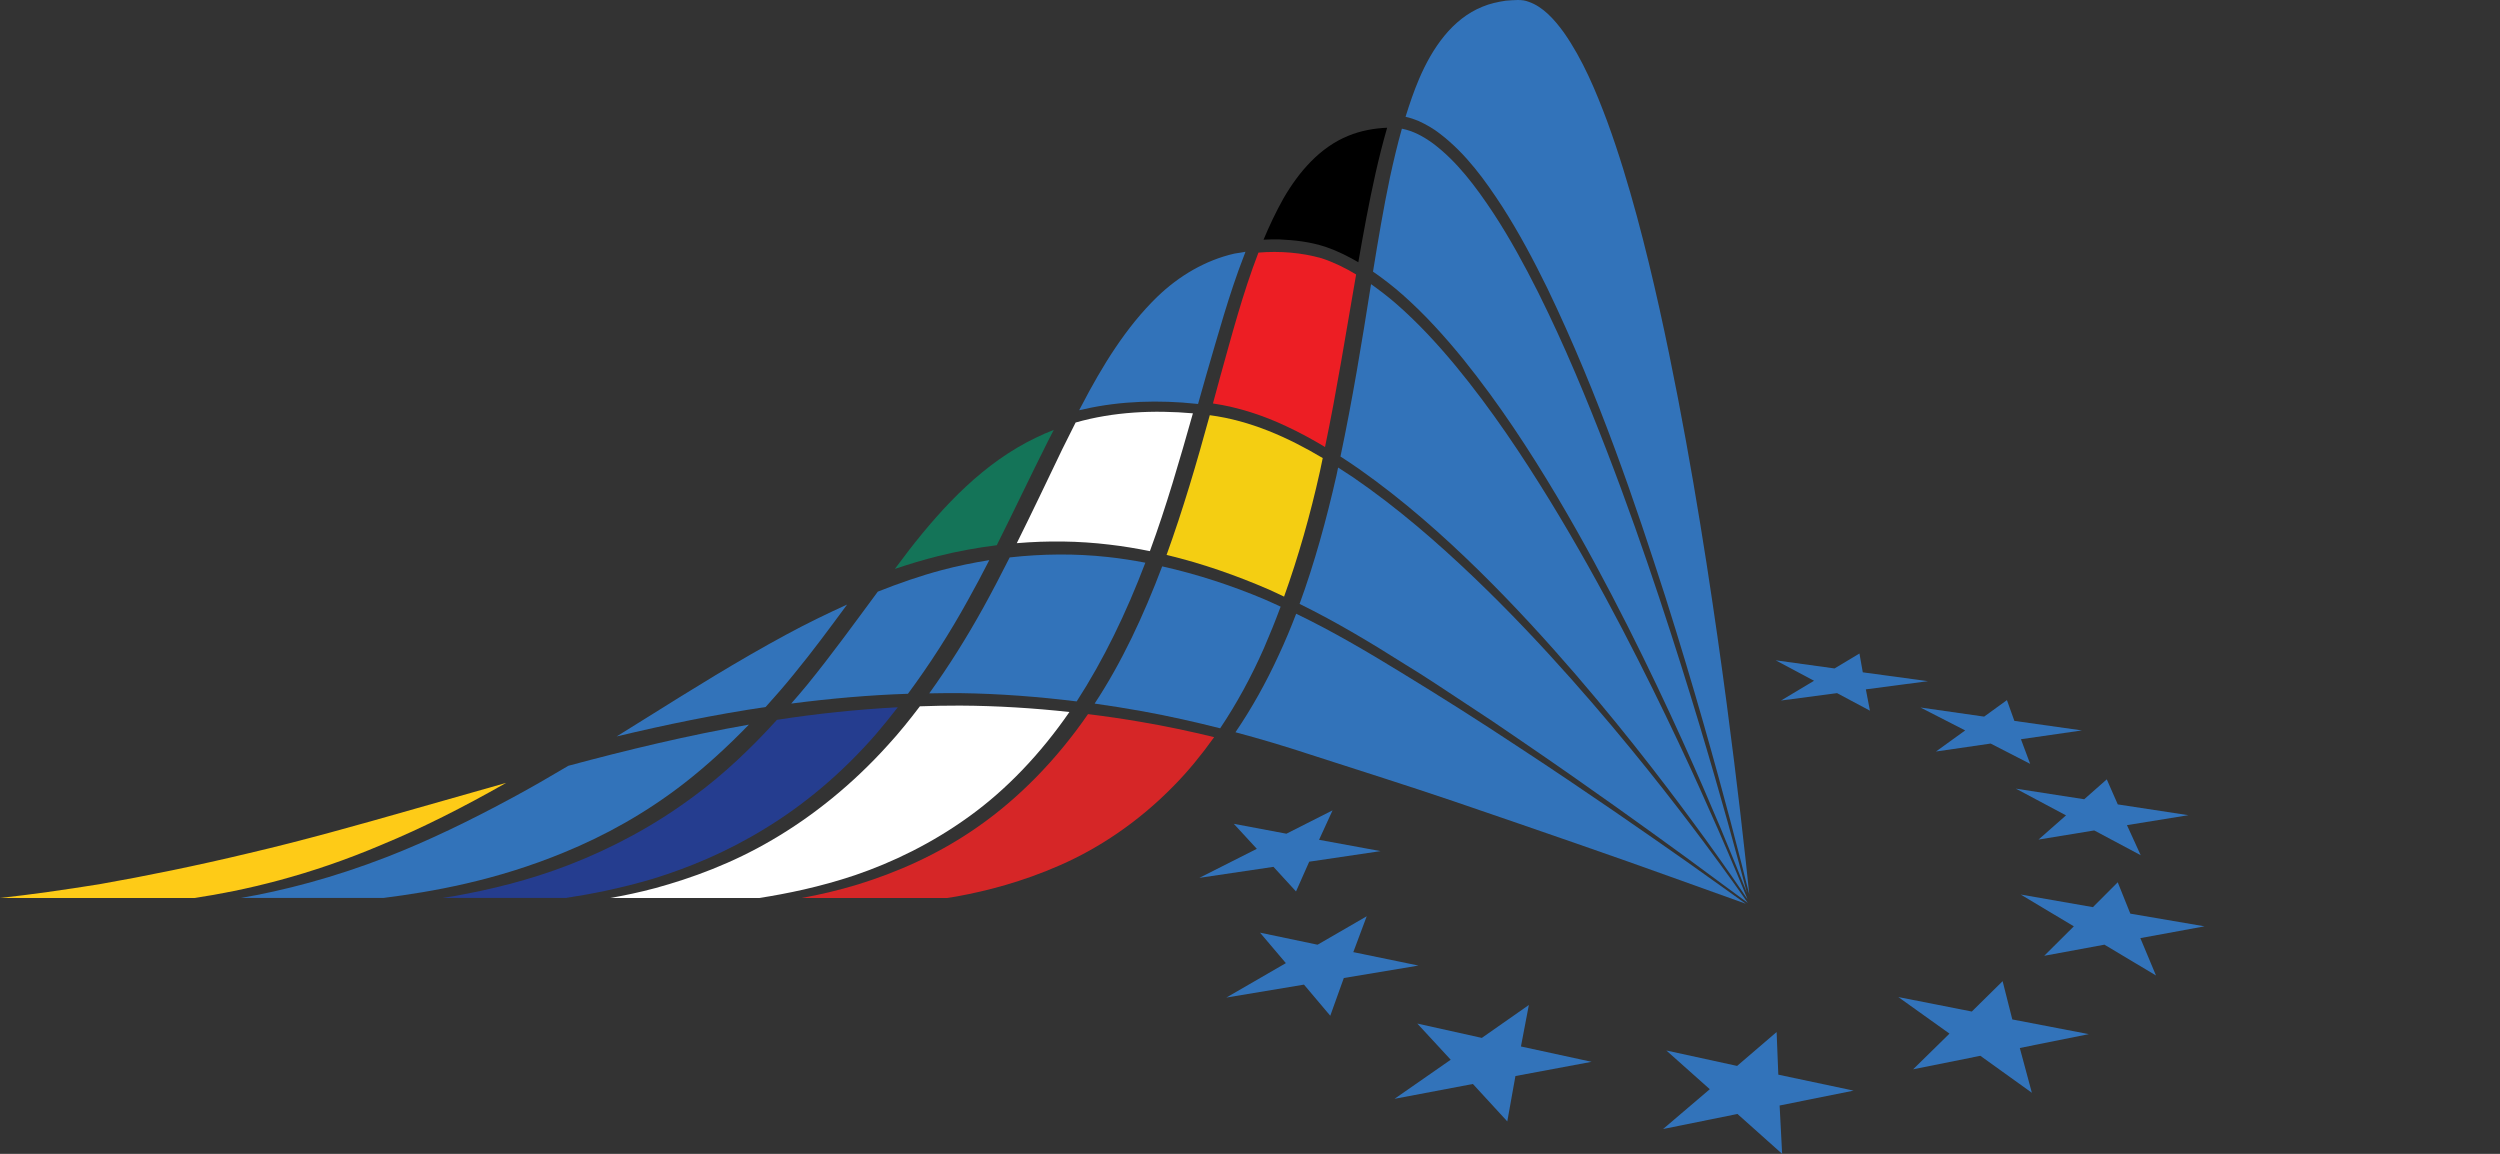 <?xml version="1.0" encoding="utf-8"?>
<svg version="1.1" id="Layer_1" xmlns="http://www.w3.org/2000/svg" xmlns:xlink="http://www.w3.org/1999/xlink" x="0px" y="0px" width="130px" height="60px" viewBox="0 0 130 60" enable-background="new 0 0 130 60" xml:space="preserve">
<rect x="0" y="0" width="130" height="60" fill="#333333" stroke="none"/>
<g>
	<g>
		<g>
			<path fill="#3273BA" d="M73.793,4.103c0.682-1.599,1.725-3.125,3.295-3.754c0.385-0.163,0.796-0.25,1.212-0.313
				c0.424-0.027,0.833-0.087,1.186,0.056c0.736,0.248,1.338,0.912,1.834,1.598c0.987,1.409,1.665,3.041,2.266,4.652
				c0.593,1.621,1.084,3.26,1.527,4.885c0.877,3.25,1.551,6.441,2.14,9.477c0.585,3.037,1.071,5.921,1.486,8.588
				c0.828,5.335,1.384,9.804,1.752,12.932c0.24,2.052,0.393,3.516,0.471,4.29c-0.176-0.718-0.506-2.029-0.987-3.845
				c-0.753-2.831-1.867-6.87-3.386-11.664c-1.543-4.78-3.406-10.36-6.142-16.046c-0.695-1.416-1.446-2.836-2.328-4.212
				c-0.888-1.361-1.863-2.732-3.235-3.788c-0.339-0.265-0.72-0.485-1.125-0.671c-0.199-0.084-0.436-0.162-0.671-0.215
				C73.296,5.404,73.521,4.742,73.793,4.103z"/>
			<path fill="#FFFFFF" d="M31.732,46.696c0.741-0.131,1.521-0.294,2.35-0.516c1.883-0.517,3.986-1.278,6.077-2.508
				c2.091-1.22,4.167-2.879,6.025-4.942c0.577-0.626,1.12-1.306,1.65-2.002c0.697-0.025,1.396-0.039,2.088-0.037
				c1.922,0.009,3.823,0.13,5.688,0.333c-1.507,2.185-3.273,4.026-5.161,5.394c-1.998,1.455-4.073,2.438-5.983,3.09
				c-1.866,0.626-3.564,0.964-4.982,1.188H31.732z"/>
			<path fill="#253D8F" d="M22.988,46.696c0.204-0.032,0.399-0.058,0.609-0.095c1.827-0.328,3.884-0.808,6.028-1.642
				c2.142-0.834,4.375-1.995,6.493-3.582c1.514-1.113,2.939-2.464,4.284-3.946c2.089-0.323,4.189-0.543,6.283-0.653
				c-0.37,0.479-0.746,0.944-1.131,1.393c-1.767,2.035-3.746,3.679-5.753,4.901c-2.003,1.237-4.02,2.062-5.856,2.627
				c-1.691,0.501-3.216,0.795-4.518,0.994h-6.439V46.696z"/>
			<path fill="#3273BA" d="M12.51,46.696c2.2-0.377,4.805-1.043,7.639-2.145c2.085-0.815,4.276-1.867,6.527-3.088
				c0.953-0.513,1.912-1.068,2.879-1.643c3.068-0.825,6.204-1.579,9.388-2.14c-1.076,1.11-2.187,2.129-3.335,3.026
				c-2.021,1.576-4.168,2.753-6.242,3.605c-3.6,1.493-6.917,2.063-9.438,2.383H12.51z"/>
			<path fill="#3273BA" d="M41.143,36.586c0.289-0.333,0.58-0.667,0.86-1.012c1.25-1.537,2.432-3.172,3.643-4.809
				c1.088-0.43,2.193-0.819,3.327-1.12c0.813-0.216,1.641-0.387,2.47-0.518c-0.355,0.696-0.716,1.378-1.09,2.045
				c-0.966,1.755-2.019,3.39-3.14,4.904C45.194,36.143,43.162,36.324,41.143,36.586z"/>
			<path fill="#3273BA" d="M49.927,36.043c-0.533-0.007-1.069,0.005-1.606,0.012c1.004-1.395,1.939-2.886,2.808-4.453
				c0.473-0.854,0.927-1.731,1.375-2.616c1.706-0.191,3.424-0.206,5.111-0.021c0.654,0.07,1.302,0.174,1.943,0.295
				c-0.993,2.616-2.176,5.062-3.571,7.214C54.004,36.229,51.98,36.071,49.927,36.043z"/>
			<path fill="#FFFFFF" d="M55.932,21.971c1.967-0.561,4.064-0.657,6.099-0.478c-0.693,2.451-1.386,4.853-2.225,7.133
				c-0.004,0.012-0.009,0.022-0.015,0.033c-0.692-0.14-1.393-0.257-2.103-0.339c-1.585-0.192-3.203-0.211-4.815-0.075
				c0.799-1.607,1.579-3.246,2.368-4.892C55.469,22.892,55.699,22.432,55.932,21.971z"/>
			<path fill="#3273BA" d="M72.898,6.692c0.584,0.114,1.106,0.395,1.617,0.766c1.266,0.95,2.245,2.276,3.125,3.601
				c0.879,1.337,1.636,2.737,2.338,4.131c1.397,2.799,2.551,5.604,3.586,8.284c1.034,2.681,1.93,5.25,2.723,7.63
				c1.582,4.763,2.75,8.784,3.542,11.608c0.478,1.706,0.814,2.968,1.006,3.703c-0.267-0.679-0.721-1.815-1.363-3.35
				c-1.081-2.566-2.672-6.216-4.822-10.484c-1.078-2.133-2.294-4.419-3.693-6.777c-1.404-2.353-2.982-4.788-4.868-7.126
				c-0.947-1.165-1.973-2.306-3.139-3.34c-0.486-0.43-1.007-0.837-1.554-1.213c0.267-1.642,0.542-3.289,0.887-4.926
				C72.468,8.357,72.665,7.518,72.898,6.692z"/>
			<path fill="#3273BA" d="M72.573,15.771c1.144,0.992,2.164,2.104,3.111,3.242c1.887,2.287,3.479,4.69,4.907,7.013
				c1.424,2.325,2.671,4.588,3.776,6.7c2.206,4.229,3.849,7.85,4.968,10.399c0.784,1.793,1.297,3.044,1.537,3.637
				c-0.346-0.514-1.066-1.569-2.146-3.064c-1.558-2.146-3.828-5.182-6.797-8.631c-1.485-1.719-3.144-3.548-5.005-5.377
				c-1.862-1.827-3.926-3.667-6.267-5.314c-0.313-0.217-0.631-0.431-0.953-0.637c0.615-2.911,1.111-5.918,1.59-8.963
				C71.736,15.09,72.167,15.42,72.573,15.771z"/>
			<path fill="#ED1E24" d="M70.512,14.309c-0.531,3.044-1.005,6.047-1.611,8.935c-0.646-0.389-1.315-0.753-2.012-1.078
				c-1.177-0.556-2.484-0.991-3.816-1.186c0.123-0.45,0.245-0.898,0.366-1.349c0.605-2.166,1.185-4.387,2-6.496
				c1.111-0.092,2.253,0,3.288,0.296c0.627,0.205,1.221,0.5,1.79,0.84C70.515,14.284,70.514,14.295,70.512,14.309z"/>
			<path fill="#3273BA" d="M60.434,29.451c1.851,0.416,3.645,1.007,5.334,1.721c0.281,0.117,0.55,0.251,0.825,0.375
				c-0.272,0.735-0.563,1.454-0.867,2.155c-0.661,1.5-1.426,2.899-2.278,4.17c-1.311-0.332-2.655-0.636-4.04-0.887
				c-0.818-0.149-1.649-0.279-2.487-0.399C58.331,34.446,59.464,32.016,60.434,29.451z"/>
			<path fill="#F4CE12" d="M65.99,30.659c-1.683-0.729-3.469-1.359-5.328-1.803c0.848-2.339,1.566-4.782,2.246-7.266
				c2.114,0.277,4.074,1.157,5.874,2.229c-0.051,0.231-0.094,0.47-0.147,0.703c-0.504,2.267-1.126,4.445-1.863,6.502
				C66.51,30.905,66.257,30.774,65.99,30.659z"/>
			<path fill="#3273BA" d="M69.498,24.716c0.03-0.134,0.055-0.271,0.083-0.404c0.261,0.166,0.519,0.333,0.772,0.502
				c2.324,1.594,4.392,3.399,6.267,5.189c1.877,1.792,3.557,3.587,5.064,5.28c3.011,3.392,5.327,6.39,6.915,8.509
				c1.202,1.609,1.979,2.716,2.283,3.157c-0.428-0.315-1.493-1.101-3.068-2.264c-2.097-1.528-5.098-3.7-8.775-6.206
				c-0.913-0.632-1.875-1.28-2.881-1.933c-1.004-0.658-2.029-1.355-3.122-2.016c-1.698-1.073-3.506-2.168-5.458-3.127
				C68.354,29.282,68.971,27.033,69.498,24.716z"/>
			<path d="M66.735,10.326c0.809-1.402,1.913-2.674,3.382-3.267c0.632-0.261,1.341-0.389,2.014-0.417
				c-0.228,0.792-0.428,1.591-0.608,2.389c-0.345,1.54-0.624,3.078-0.891,4.606c-0.54-0.315-1.104-0.597-1.713-0.804
				c-0.811-0.264-1.59-0.346-2.408-0.385c-0.269-0.008-0.538,0.005-0.808,0.016C66.01,11.733,66.348,11.016,66.735,10.326z"/>
			<path fill="#3273BA" stroke="#3273BA" stroke-width="0.25" stroke-miterlimit="10" d="M60.27,15.517
				c1.11-1.068,2.461-1.868,3.947-2.208c0.114-0.024,0.234-0.031,0.351-0.053c-0.782,2.028-1.349,4.117-1.945,6.148
				c-0.141,0.491-0.277,0.977-0.416,1.467c-1.919-0.201-3.922-0.153-5.856,0.281C57.424,19.102,58.629,17.112,60.27,15.517z"/>
			<path fill="#147458" d="M47.284,28.588c1.806-2.321,3.898-4.54,6.571-5.822c0.308-0.153,0.623-0.287,0.941-0.411
				c-0.107,0.207-0.214,0.414-0.319,0.619c-0.912,1.816-1.766,3.624-2.646,5.378c-1.023,0.128-2.044,0.313-3.044,0.564
				c-0.764,0.191-1.514,0.417-2.255,0.668C46.781,29.251,47.03,28.917,47.284,28.588z"/>
			<path fill="#3273BA" d="M33.576,37.354c2.355-1.474,4.784-2.992,7.334-4.368c1.021-0.552,2.074-1.066,3.139-1.549
				c-0.907,1.231-1.798,2.44-2.733,3.577c-0.488,0.607-0.993,1.186-1.504,1.751c-2.622,0.387-5.207,0.922-7.747,1.53
				C32.565,37.982,33.067,37.67,33.576,37.354z"/>
			<path fill="#FECB17" d="M5.16,45.981c2.434-0.428,5.057-0.963,7.808-1.622c2.757-0.644,5.627-1.45,8.587-2.296
				c1.565-0.441,3.155-0.898,4.765-1.354c-0.018,0.012-0.031,0.02-0.048,0.028c-2.203,1.252-4.342,2.332-6.383,3.173
				c-3.824,1.636-7.255,2.41-9.777,2.785H0C1.594,46.521,3.322,46.275,5.16,45.981z"/>
			<path fill="#D62627" d="M61.049,40.849c-1.853,1.902-3.925,3.263-5.907,4.133c-1.985,0.876-3.839,1.348-5.379,1.631
				c-0.184,0.033-0.348,0.058-0.524,0.084h-7.562c0.917-0.166,1.899-0.391,2.941-0.708c1.966-0.608,4.141-1.53,6.237-3.001
				c2.091-1.457,4.067-3.453,5.722-5.854c0.921,0.114,1.836,0.246,2.734,0.402c1.302,0.22,2.575,0.493,3.824,0.795
				C62.485,39.246,61.79,40.095,61.049,40.849z"/>
			<path fill="#3273BA" d="M75.592,41.666c-2.333-0.793-4.878-1.595-7.566-2.463c-1.219-0.402-2.484-0.779-3.782-1.126
				c0.84-1.234,1.596-2.585,2.255-4.023c0.325-0.694,0.623-1.409,0.902-2.14c1.912,0.922,3.695,1.977,5.392,3.015
				c2.17,1.324,4.204,2.614,6.055,3.841c3.717,2.435,6.753,4.56,8.876,6.047c1.545,1.101,2.6,1.851,3.059,2.179
				c-0.57-0.205-1.938-0.694-3.947-1.416C84.131,44.603,80.254,43.259,75.592,41.666z"/>
		</g>
		<g>
			<polygon fill="#3273BA" points="70.372,49.511 71.069,47.646 68.513,49.125 65.521,48.498 66.865,50.083 63.77,51.873 67.807,51.2 69.174,52.819 69.878,50.857 73.759,50.209"/>
			<polygon fill="#3273BA" points="66.22,45.076 67.393,46.356 68.079,44.808 71.79,44.258 68.591,43.67 69.293,42.138 66.894,43.353 64.157,42.838 65.355,44.139 62.368,45.648"/>
			<polygon fill="#3273BA" points="100.254,35.421 96.865,34.961 96.692,33.982 95.397,34.759 92.336,34.336 94.331,35.4 92.613,36.427 95.527,36.043 97.236,36.956 97.024,35.846"/>
			<polygon fill="#3273BA" points="102.189,37.982 100.67,39.079 103.514,38.665 105.568,39.72 105.089,38.44 108.26,37.982 104.747,37.486 104.36,36.406 103.175,37.264 99.862,36.79"/>
			<polygon fill="#3273BA" points="107.433,42.399 106.003,43.658 108.899,43.183 111.317,44.472 110.602,42.907 113.796,42.39 110.124,41.829 109.552,40.526 108.379,41.561 104.822,41.009"/>
			<polygon fill="#3273BA" points="114.636,48.169 110.777,47.51 110.122,45.878 108.832,47.172 105.074,46.515 107.839,48.169 106.3,49.701 109.431,49.123 112.111,50.725 111.298,48.782"/>
			<polygon fill="#3273BA" points="104.64,53.011 104.136,51.021 102.534,52.6 98.711,51.846 101.373,53.748 99.482,55.604 102.978,54.901 105.657,56.825 105.03,54.495 108.618,53.775"/>
			<polygon fill="#3273BA" points="92.472,55.883 92.384,53.665 90.329,55.428 86.65,54.626 88.909,56.639 86.48,58.709 90.348,57.926 92.671,60 92.54,57.486 96.388,56.712"/>
			<polygon fill="#3273BA" points="79.5,52.259 77.055,53.971 73.7,53.225 75.437,55.106 72.516,57.138 76.59,56.367 78.379,58.313 78.802,55.954 82.764,55.214 79.089,54.417"/>
		</g>
	</g>
</g>
</svg>
